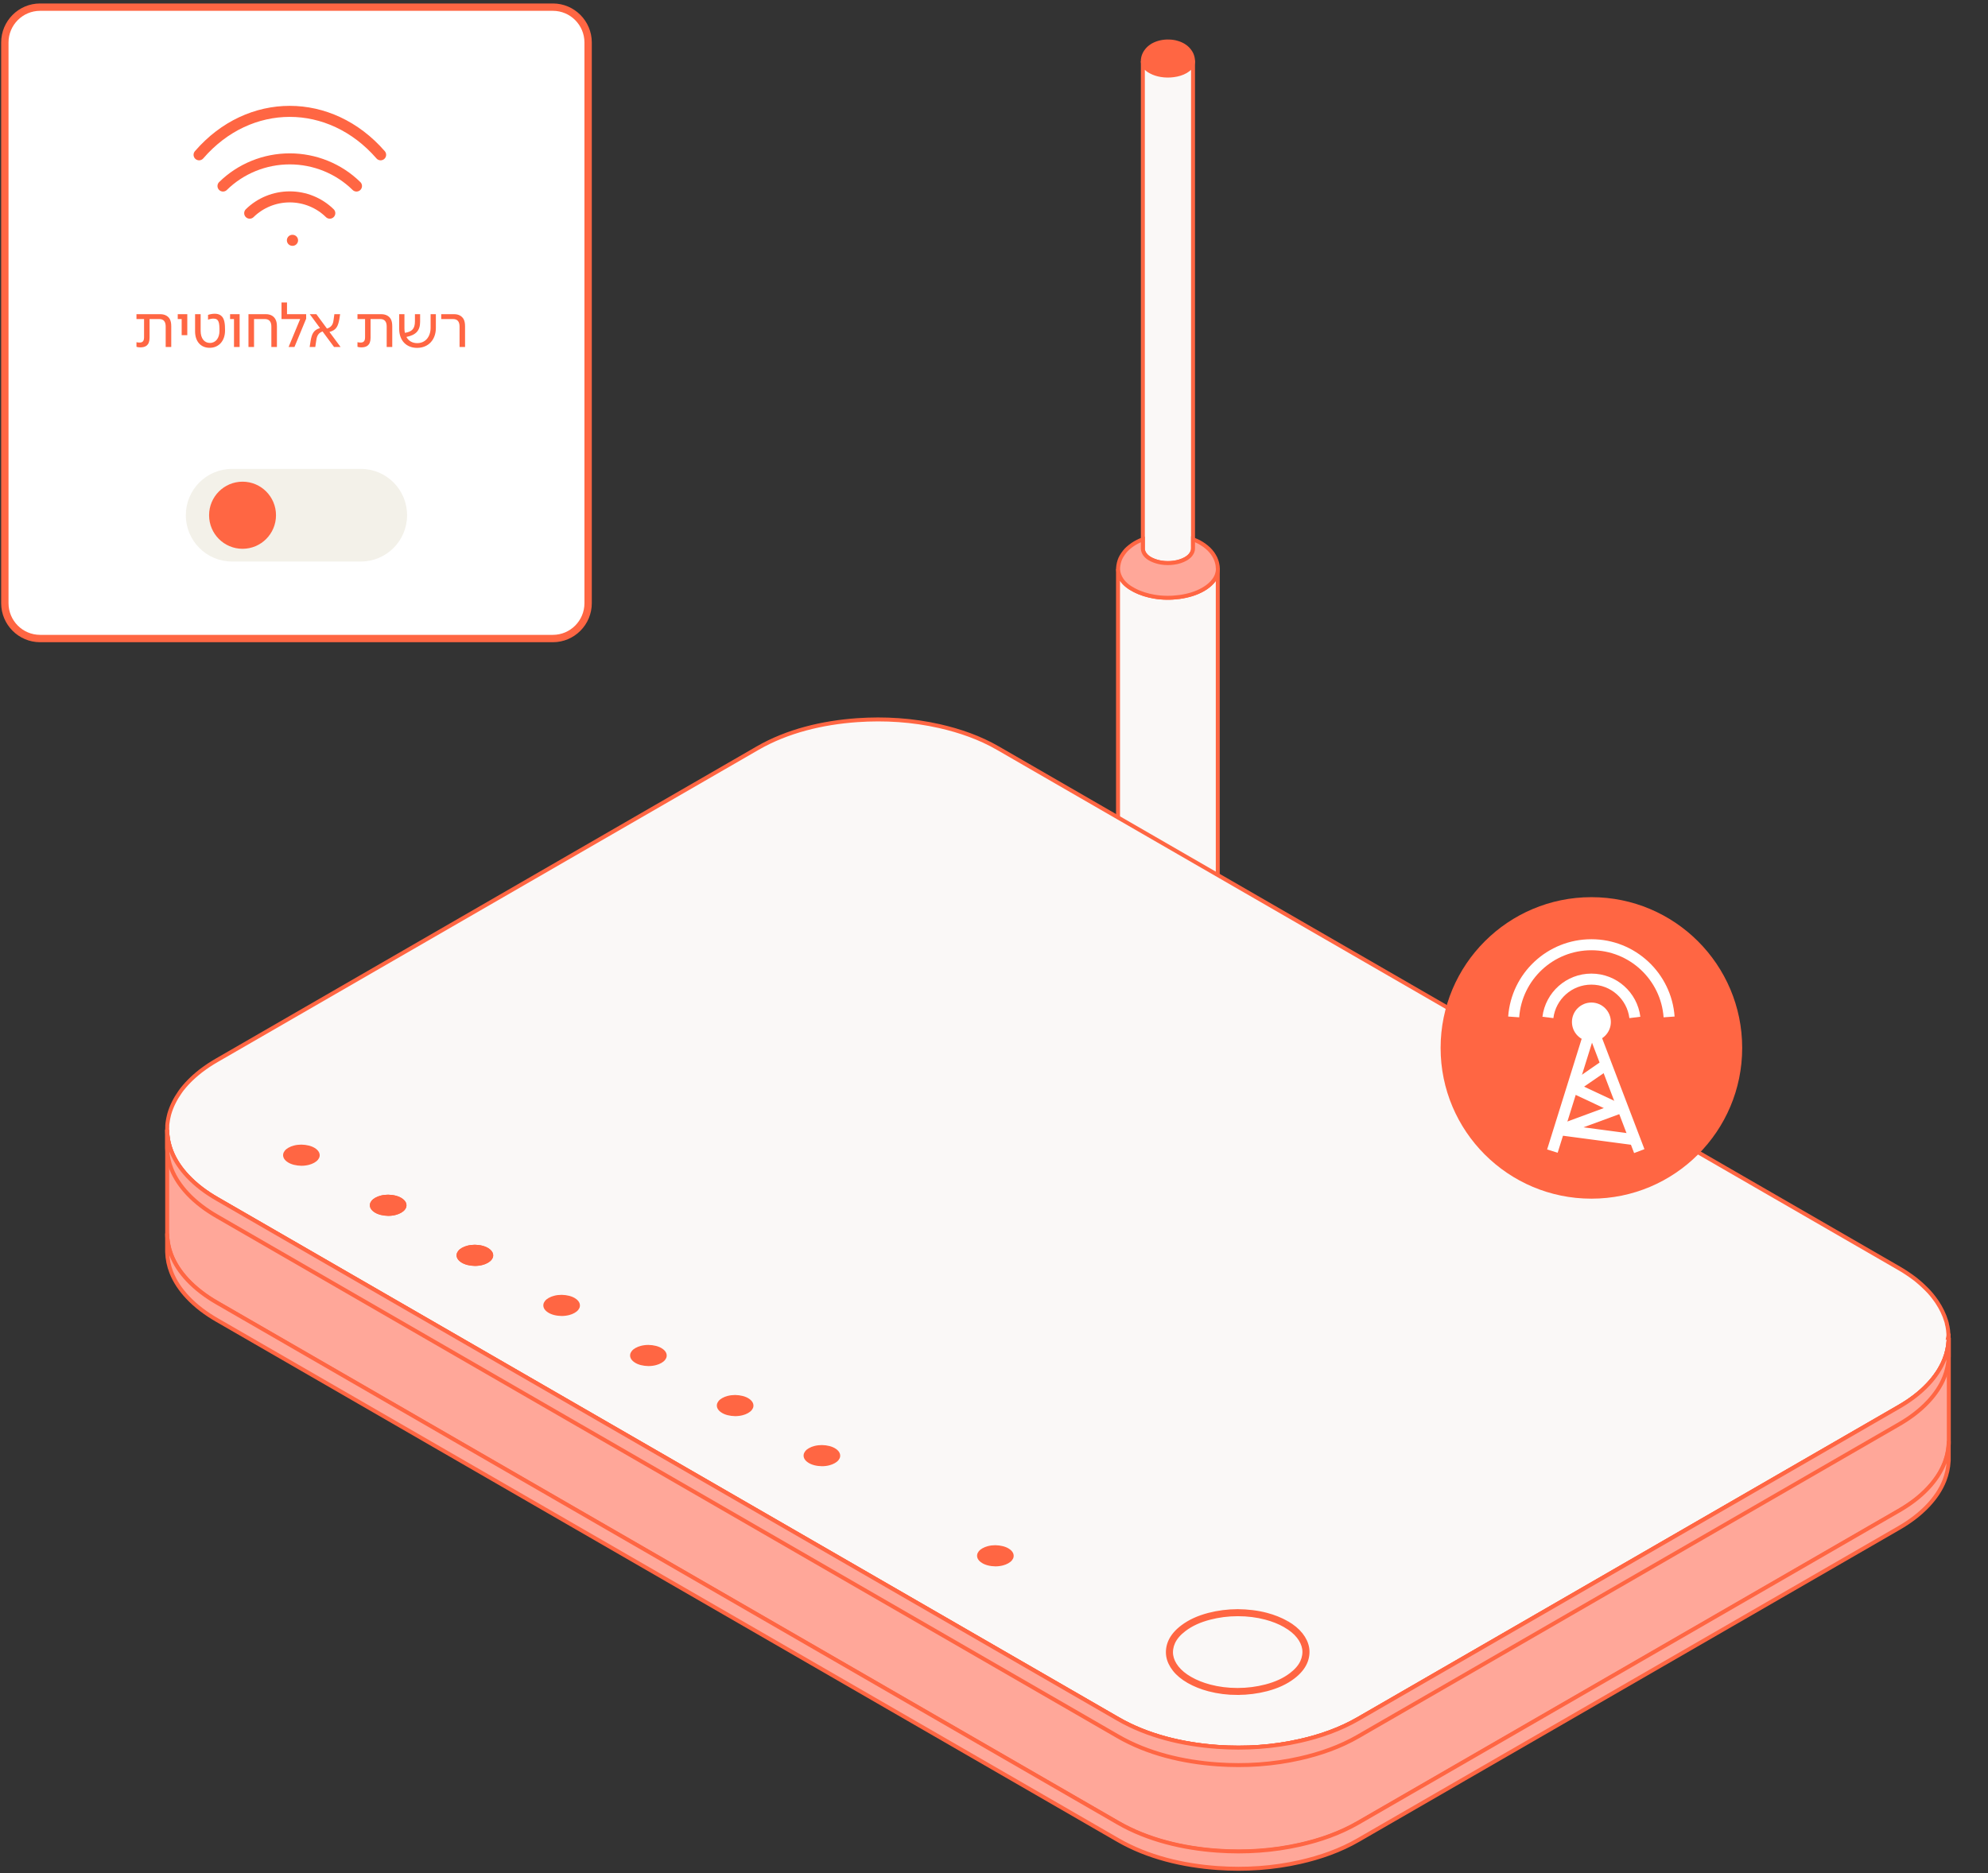 <svg width="556" height="524" viewBox="0 0 556 524" fill="none" xmlns="http://www.w3.org/2000/svg">
<rect x="0" y="0" width="556" height="524" fill="#333333" stroke="none"/>
<g clip-path="url(#clip0_1318_5972)">
<path d="M340.339 160.696C340.062 161.514 339.598 162.244 339.023 162.874C338.305 163.67 337.431 164.323 336.513 164.853C334.49 166.025 332.179 166.678 329.836 166.998C327.503 167.319 325.137 167.297 322.826 166.91C320.902 166.589 319.012 166.014 317.265 165.108C315.872 164.389 314.556 163.46 313.683 162.156C313.13 161.315 312.732 160.32 312.688 159.314C312.688 159.292 312.688 159.27 312.688 159.248C312.688 159.215 312.688 159.193 312.688 159.16V334.233C312.688 334.233 312.688 334.211 312.688 334.2V334.3V334.344C312.71 335.24 312.964 336.367 313.329 337.163C313.671 337.926 314.401 338.976 314.998 339.596C315.573 340.182 316.623 341.011 317.375 341.442C317.806 341.696 318.404 341.995 318.879 342.216C319.354 342.426 320.018 342.669 320.526 342.835C321.477 343.145 323.091 343.487 324.142 343.609C325.28 343.753 326.707 343.786 327.868 343.72C329.205 343.642 330.178 343.498 331.45 343.2C332.08 343.056 332.533 342.924 333.13 342.713C333.727 342.503 334.147 342.338 334.7 342.083C335.109 341.895 335.408 341.729 335.795 341.519C335.839 341.497 335.872 341.475 335.916 341.453C336.657 341.011 337.73 340.193 338.294 339.607C338.891 338.988 339.62 337.937 339.963 337.174C340.25 336.522 340.472 335.671 340.56 334.886C340.56 334.93 340.549 334.963 340.538 334.996C340.538 334.941 340.56 334.875 340.56 334.819C340.56 334.819 340.56 334.808 340.56 334.797C340.582 334.687 340.582 334.576 340.582 334.477C340.582 334.432 340.582 334.388 340.582 334.355C340.582 334.333 340.582 334.311 340.582 334.289V159.148C340.582 159.668 340.483 160.188 340.328 160.674L340.339 160.696Z" fill="#FAF8F7" stroke="#FF6643" stroke-width="1.106" stroke-miterlimit="10"/>
<path d="M333.65 16.955C333.65 16.955 333.65 16.9 333.65 16.878C333.65 16.778 333.639 16.679 333.628 16.579C333.606 16.424 333.584 16.292 333.562 16.148C333.528 16.004 333.495 15.872 333.451 15.728C333.407 15.584 333.363 15.451 333.307 15.319C333.252 15.175 333.186 15.053 333.119 14.921C333.053 14.788 332.976 14.666 332.898 14.545C332.821 14.423 332.743 14.302 332.644 14.191C332.544 14.081 332.467 13.97 332.368 13.848C332.268 13.738 332.169 13.638 332.058 13.528C331.947 13.417 331.848 13.329 331.726 13.229C331.605 13.13 331.505 13.052 331.372 12.964C331.24 12.875 331.129 12.798 330.997 12.721C330.93 12.676 330.875 12.643 330.809 12.61C330.676 12.533 330.554 12.466 330.422 12.411C330.278 12.345 330.167 12.289 330.024 12.234C329.88 12.179 329.758 12.135 329.603 12.079C329.46 12.024 329.327 11.991 329.172 11.947C329.018 11.902 328.896 11.869 328.73 11.825C328.575 11.792 328.443 11.77 328.277 11.737C328.122 11.714 327.978 11.692 327.823 11.67C327.669 11.648 327.525 11.637 327.37 11.626C327.061 11.604 326.751 11.593 326.441 11.604C326.287 11.604 326.132 11.604 325.977 11.626C325.822 11.626 325.656 11.648 325.513 11.67C325.369 11.692 325.203 11.714 325.059 11.737C324.916 11.759 324.75 11.792 324.606 11.825C324.462 11.858 324.297 11.891 324.164 11.936C324.031 11.98 323.865 12.024 323.733 12.068C323.589 12.113 323.445 12.168 323.313 12.223C323.18 12.278 323.036 12.345 322.903 12.4C322.782 12.455 322.627 12.533 322.505 12.599C322.439 12.632 322.373 12.676 322.317 12.71C322.262 12.754 322.196 12.787 322.13 12.831C322.019 12.909 321.886 12.986 321.776 13.074C321.665 13.152 321.544 13.251 321.444 13.34C321.345 13.428 321.223 13.539 321.134 13.627C321.035 13.727 320.935 13.837 320.836 13.948C320.748 14.047 320.648 14.169 320.571 14.291C320.493 14.401 320.405 14.534 320.327 14.644C320.25 14.766 320.184 14.899 320.117 15.02C320.051 15.142 319.996 15.286 319.94 15.418C319.885 15.551 319.841 15.695 319.797 15.827C319.752 15.971 319.719 16.115 319.697 16.259C319.664 16.402 319.642 16.546 319.631 16.69C319.631 16.756 319.631 16.834 319.631 16.9C319.631 16.922 319.631 16.944 319.631 16.966C319.631 16.966 319.631 16.966 319.631 16.977C319.631 16.999 319.631 17.032 319.631 17.055V17.132C319.631 17.198 319.631 17.265 319.631 17.32C319.675 17.751 319.83 18.171 320.062 18.536C320.482 19.222 321.146 19.708 321.853 20.073C322.738 20.548 323.688 20.847 324.672 21.013C325.844 21.212 327.038 21.234 328.233 21.068C329.416 20.913 330.599 20.581 331.627 19.985C332.102 19.708 332.555 19.365 332.92 18.956C333.219 18.625 333.451 18.238 333.573 17.806C333.617 17.674 333.639 17.53 333.65 17.397C333.65 17.397 333.65 17.375 333.65 17.364C333.65 17.32 333.65 17.287 333.65 17.254C333.65 17.232 333.65 17.198 333.65 17.176V16.999C333.65 16.999 333.65 16.977 333.65 16.955Z" fill="#FF6643" stroke="#FF6643" stroke-width="1.106" stroke-miterlimit="10"/>
<path d="M333.661 17.166V153.455C333.661 153.753 333.606 154.052 333.484 154.35C333.23 154.947 332.865 155.423 332.379 155.81C332.135 156.009 331.881 156.174 331.616 156.329C330.61 156.904 329.46 157.247 328.299 157.402C327.138 157.567 325.966 157.556 324.816 157.38C323.854 157.225 322.915 156.948 322.03 156.517C321.334 156.174 320.681 155.721 320.217 155.091C319.874 154.627 319.642 154.063 319.631 153.488V17.11C319.631 17.166 319.631 17.232 319.631 17.287C319.675 17.718 319.83 18.139 320.062 18.503C320.482 19.189 321.146 19.675 321.853 20.04C322.738 20.516 323.688 20.814 324.672 20.98C325.844 21.179 327.038 21.201 328.233 21.035C329.416 20.881 330.599 20.549 331.627 19.952C332.102 19.675 332.555 19.333 332.92 18.924C333.219 18.592 333.451 18.205 333.573 17.774C333.617 17.641 333.639 17.497 333.65 17.365C333.65 17.365 333.65 17.343 333.65 17.331C333.65 17.287 333.65 17.254 333.65 17.221C333.65 17.199 333.65 17.166 333.65 17.143L333.661 17.166Z" fill="#FAF8F7" stroke="#FF6643" stroke-width="1.106" stroke-miterlimit="10"/>
<path d="M340.58 158.796C340.58 158.796 340.58 158.895 340.58 158.951C340.568 158.177 340.447 157.58 340.193 156.828C340.016 156.297 339.828 155.91 339.54 155.435C339.253 154.937 338.999 154.594 338.623 154.163C338.236 153.721 337.937 153.422 337.473 153.047C337.008 152.66 336.655 152.405 336.124 152.074C335.626 151.753 335.239 151.554 334.687 151.3C334.311 151.123 334.001 150.99 333.658 150.857V153.467C333.658 153.765 333.603 154.064 333.482 154.362C333.227 154.959 332.862 155.435 332.376 155.822C332.133 156.021 331.878 156.186 331.613 156.341C330.607 156.916 329.457 157.259 328.296 157.414C327.135 157.58 325.963 157.568 324.813 157.392C323.852 157.237 322.912 156.96 322.027 156.529C321.331 156.186 320.679 155.733 320.214 155.103C319.871 154.639 319.639 154.075 319.628 153.5V150.88C319.363 150.979 319.109 151.079 318.887 151.178C318.412 151.388 317.815 151.698 317.384 151.952C316.632 152.394 315.571 153.212 315.007 153.798C314.41 154.417 313.68 155.468 313.337 156.231C313.006 156.971 312.762 157.978 312.707 158.84C312.707 158.884 312.707 158.939 312.707 158.984C312.707 158.995 312.707 159.006 312.707 159.028V159.05C312.707 159.05 312.707 159.072 312.707 159.083C312.707 159.094 312.707 159.105 312.707 159.127V159.26C312.707 159.26 312.707 159.304 312.707 159.326C312.751 160.321 313.149 161.328 313.702 162.168C314.576 163.484 315.891 164.401 317.284 165.12C319.031 166.026 320.922 166.59 322.846 166.922C325.156 167.309 327.522 167.331 329.855 167.01C332.199 166.69 334.51 166.037 336.533 164.866C337.451 164.335 338.324 163.683 339.043 162.886C339.618 162.245 340.093 161.516 340.358 160.708C340.513 160.222 340.613 159.702 340.613 159.183V159.138C340.613 159.028 340.613 158.917 340.602 158.796H340.58Z" fill="#FFA799" stroke="#FF6643" stroke-width="1.106" stroke-miterlimit="10"/>
<path d="M545.002 373.9C545.002 374.243 545.002 374.586 544.98 374.939C544.881 376.764 544.483 378.577 543.808 380.28C542.791 382.867 541.188 385.189 539.286 387.212C536.92 389.755 534.079 391.844 531.083 393.569L379.868 480.868C374.837 483.776 369.265 485.733 363.582 487.016C356.042 488.729 348.303 489.238 340.508 488.696C330.79 488.011 320.994 485.678 312.658 480.868L60.666 335.37C57.67 333.645 54.84 331.555 52.452 329.012C50.55 326.978 48.936 324.656 47.93 322.08C47.211 320.267 46.802 318.31 46.758 316.342C46.758 316.242 46.758 316.143 46.758 316.043V315.9C46.758 315.69 46.758 315.491 46.78 315.292C46.78 315.236 46.78 315.181 46.78 315.115V315.059V315.037V314.993C46.78 314.927 46.78 314.86 46.78 314.794C46.78 314.728 46.802 314.65 46.802 314.573C46.802 314.485 46.802 314.396 46.824 314.297C46.846 314.197 46.846 314.109 46.868 314.02C46.891 313.799 46.924 313.567 46.968 313.357C46.99 313.191 47.023 313.036 47.056 312.881C47.078 312.738 47.112 312.583 47.156 312.428C47.189 312.273 47.222 312.107 47.266 311.953C47.288 311.886 47.3 311.809 47.322 311.721C47.941 309.509 49.013 307.409 50.34 305.518C50.462 305.341 50.594 305.153 50.727 304.976C50.827 304.844 50.926 304.722 51.026 304.589C51.158 304.412 51.291 304.247 51.435 304.092C51.479 304.036 51.523 303.992 51.556 303.948C51.578 303.915 51.611 303.882 51.634 303.849C51.733 303.727 51.844 303.605 51.954 303.495C52.054 303.373 52.164 303.251 52.264 303.141C52.518 302.865 52.783 302.588 53.049 302.323C53.203 302.157 53.369 302.002 53.535 301.847C54.033 301.372 54.541 300.908 55.061 300.476C55.404 300.178 55.758 299.901 56.122 299.614C56.498 299.316 56.896 299.039 57.294 298.752C57.637 298.497 57.991 298.254 58.345 298.022C58.367 298.022 58.378 298 58.4 297.989C58.765 297.746 59.13 297.513 59.495 297.292C59.87 297.049 60.268 296.817 60.666 296.596L211.881 209.296C220.206 204.487 230.013 202.154 239.732 201.469C247.515 200.927 255.254 201.436 262.806 203.149C268.489 204.443 274.072 206.389 279.091 209.296L531.105 354.795C531.868 355.237 532.62 355.691 533.349 356.188C533.725 356.432 534.09 356.686 534.444 356.94C534.82 357.205 535.196 357.482 535.561 357.758C535.726 357.891 535.903 358.024 536.058 358.156C536.224 358.289 536.379 358.422 536.545 358.565C536.721 358.709 536.898 358.864 537.075 359.019C537.285 359.184 537.495 359.372 537.694 359.571C537.694 359.571 537.716 359.571 537.716 359.594C538.048 359.892 538.369 360.202 538.678 360.522C538.933 360.777 539.198 361.042 539.441 361.307C539.474 361.34 539.508 361.385 539.541 361.418C539.74 361.639 539.95 361.871 540.138 362.103C540.248 362.225 540.348 362.347 540.447 362.479C540.525 362.579 540.602 362.667 540.668 362.767C540.691 362.789 540.724 362.822 540.735 362.844C540.879 363.021 541 363.187 541.122 363.364C541.221 363.496 541.31 363.618 541.398 363.751C541.42 363.773 541.442 363.795 541.453 363.817C541.564 363.972 541.675 364.127 541.774 364.281C542.869 365.94 543.764 367.742 544.328 369.632C544.383 369.809 544.439 369.986 544.483 370.174C544.483 370.196 544.483 370.196 544.483 370.219C544.483 370.241 544.483 370.252 544.483 370.274C544.505 370.329 544.505 370.373 544.516 370.418C544.538 370.506 544.56 370.583 544.571 370.672C544.593 370.738 544.604 370.816 544.627 370.893C544.649 370.959 544.649 371.037 544.671 371.114C544.671 371.169 544.693 371.236 544.704 371.302C544.726 371.39 544.737 371.479 544.748 371.556C544.781 371.777 544.814 371.976 544.848 372.198C544.848 372.198 544.848 372.22 544.848 372.231C544.848 372.253 544.848 372.286 544.848 372.308C544.87 372.507 544.903 372.706 544.903 372.905C544.925 373.005 544.925 373.115 544.925 373.215C544.925 373.314 544.925 373.403 544.925 373.502C544.925 373.524 544.925 373.557 544.925 373.591C544.925 373.613 544.925 373.635 544.925 373.657C544.925 373.756 544.947 373.834 544.925 373.933L545.002 373.9Z" fill="#FAF8F7" stroke="#FF6643" stroke-width="1.106" stroke-miterlimit="10"/>
<path d="M545.002 374.675C545.002 374.774 545.002 374.852 544.98 374.94C544.881 376.764 544.483 378.577 543.808 380.28C542.791 382.867 541.188 385.189 539.286 387.212C536.92 389.755 534.079 391.845 531.083 393.57L379.868 480.869C374.837 483.777 369.265 485.733 363.582 487.016C356.042 488.73 348.303 489.238 340.508 488.697C330.79 488.011 320.994 485.678 312.658 480.869L60.666 335.37C57.67 333.645 54.84 331.556 52.452 329.013C50.55 326.978 48.936 324.657 47.93 322.081C47.211 320.267 46.802 318.31 46.758 316.342C46.758 316.243 46.758 316.143 46.758 316.044V345.077C46.758 347.023 47.134 348.991 47.808 350.827C48.781 353.48 50.395 355.868 52.319 357.958C54.729 360.567 57.615 362.712 60.666 364.47L312.68 509.969C321.005 514.778 330.812 517.111 340.53 517.796C348.325 518.338 356.053 517.829 363.604 516.116C369.287 514.833 374.871 512.876 379.89 509.969L531.105 422.669C534.178 420.9 537.086 418.744 539.508 416.102C541.431 414.001 543.046 411.591 544.018 408.904C544.671 407.091 545.036 405.178 545.036 403.277V374.232C545.036 374.376 545.036 374.531 545.036 374.675H545.002Z" fill="#FFA799" stroke="#FF6643" stroke-width="1.106" stroke-miterlimit="10"/>
<path d="M545.004 374.674C545.004 374.774 545.004 374.851 544.982 374.939C544.948 375.492 544.882 376.034 544.805 376.576C544.606 377.847 544.285 379.085 543.81 380.279C542.793 382.867 541.189 385.188 539.288 387.212C536.922 389.755 534.08 391.844 531.084 393.569L379.869 480.868C374.839 483.776 369.267 485.744 363.584 487.015C356.043 488.729 348.304 489.238 340.51 488.696C330.791 488.01 320.995 485.678 312.659 480.868L60.668 335.38C57.672 333.656 54.841 331.566 52.453 329.023C50.551 326.989 48.937 324.667 47.931 322.091C47.467 320.908 47.135 319.648 46.947 318.387C46.848 317.713 46.77 317.038 46.748 316.364C46.748 316.264 46.748 316.165 46.748 316.065V320.919C46.748 321.019 46.748 321.107 46.748 321.218C46.803 323.186 47.201 325.131 47.92 326.956C48.937 329.543 50.54 331.865 52.442 333.899C54.819 336.442 57.66 338.532 60.657 340.256L312.67 485.755C320.995 490.564 330.802 492.897 340.521 493.583C348.315 494.124 356.043 493.616 363.595 491.902C369.278 490.62 374.861 488.663 379.88 485.755L531.095 398.456C534.091 396.731 536.922 394.641 539.299 392.098C541.2 390.064 542.815 387.742 543.821 385.166C544.484 383.475 544.893 381.65 544.993 379.826C544.993 379.738 545.015 379.649 545.015 379.561C545.015 379.417 545.015 379.262 545.015 379.119V374.265C545.015 374.409 545.015 374.563 545.015 374.707L545.004 374.674Z" fill="#FFA799" stroke="#FF6643" stroke-width="1.106" stroke-miterlimit="10"/>
<path d="M545.004 403.696C545.004 403.795 545.004 403.873 544.982 403.961C544.948 404.514 544.882 405.056 544.805 405.597C544.606 406.869 544.285 408.107 543.81 409.301C542.793 411.888 541.189 414.21 539.288 416.244C536.922 418.787 534.08 420.877 531.084 422.602L379.869 509.901C374.839 512.809 369.267 514.777 363.584 516.048C356.043 517.762 348.304 518.271 340.51 517.729C330.791 517.043 320.995 514.71 312.659 509.901L60.668 364.402C57.672 362.678 54.841 360.588 52.453 358.045C50.551 356.011 48.937 353.689 47.931 351.102C47.467 349.919 47.135 348.658 46.947 347.398C46.848 346.724 46.77 346.049 46.748 345.375C46.748 345.275 46.748 345.176 46.748 345.076V349.93C46.748 350.029 46.748 350.118 46.748 350.228C46.803 352.196 47.201 354.142 47.92 355.966C48.937 358.554 50.54 360.875 52.442 362.899C54.819 365.442 57.66 367.531 60.657 369.256L312.67 514.755C320.995 519.564 330.802 521.897 340.521 522.582C348.315 523.124 356.043 522.616 363.595 520.902C369.278 519.619 374.861 517.662 379.88 514.755L531.095 427.455C534.091 425.731 536.922 423.641 539.299 421.098C541.2 419.064 542.815 416.742 543.821 414.155C544.484 412.463 544.893 410.639 544.993 408.815C544.993 408.726 545.015 408.638 545.015 408.549C545.015 408.406 545.015 408.251 545.015 408.107V403.254C545.015 403.397 545.015 403.552 545.015 403.696H545.004Z" fill="#FFA799" stroke="#FF6643" stroke-width="1.106" stroke-miterlimit="10"/>
<path d="M346.08 473.616C343.327 473.616 340.652 473.273 338.12 472.61C336.019 472.057 334.118 471.294 332.448 470.343C330.757 469.37 329.452 468.298 328.468 467.049C327.517 465.844 326.909 464.528 326.71 463.245C326.5 461.885 326.71 460.415 327.318 459.099C327.97 457.684 329.109 456.346 330.712 455.141C332.713 453.627 335.124 452.521 338.076 451.747C340.663 451.073 343.372 450.73 346.147 450.719C348.9 450.741 351.631 451.05 354.184 451.725C356.285 452.278 358.187 453.041 359.856 453.991H359.889H359.878C361.57 454.964 362.864 456.037 363.848 457.275C364.798 458.48 365.406 459.796 365.605 461.078C365.816 462.438 365.605 463.909 364.997 465.224C364.345 466.64 363.206 467.977 361.603 469.182C359.602 470.697 357.192 471.803 354.24 472.577C351.653 473.251 348.944 473.594 346.169 473.605H346.08V473.616ZM346.235 451.581H346.158C343.46 451.581 340.818 451.924 338.308 452.576C335.466 453.317 333.156 454.378 331.243 455.827C329.75 456.954 328.7 458.171 328.114 459.464C327.583 460.625 327.384 461.93 327.572 463.124C327.749 464.263 328.291 465.446 329.153 466.529C330.071 467.679 331.287 468.696 332.879 469.603C334.471 470.52 336.307 471.25 338.341 471.792C340.795 472.444 343.394 472.765 346.08 472.765H346.158C348.855 472.765 351.498 472.422 354.008 471.77C356.86 471.029 359.171 469.967 361.072 468.519C362.565 467.391 363.615 466.175 364.201 464.882C364.732 463.71 364.931 462.416 364.743 461.222C364.566 460.083 364.024 458.9 363.162 457.817C362.255 456.667 361.05 455.672 359.469 454.765L359.392 454.71C357.844 453.826 356.009 453.085 353.974 452.554C351.52 451.902 348.922 451.581 346.235 451.581Z" fill="#FF6643" stroke="#FF6643" stroke-width="1.106" stroke-miterlimit="10"/>
<path d="M274.759 433.139C274.372 433.36 274.007 433.636 273.731 433.99C273.51 434.278 273.333 434.609 273.288 434.952C273.233 435.306 273.288 435.671 273.443 436.002C273.631 436.411 273.952 436.743 274.317 437.019C274.892 437.462 275.555 437.727 276.252 437.915C276.948 438.092 277.667 438.18 278.385 438.191C279.104 438.191 279.823 438.103 280.508 437.926C281.028 437.793 281.536 437.594 282.001 437.329C282.388 437.108 282.753 436.832 283.04 436.478C283.261 436.19 283.438 435.859 283.482 435.516C283.538 435.162 283.482 434.797 283.327 434.465C283.14 434.056 282.819 433.725 282.454 433.448C281.879 433.006 281.216 432.741 280.519 432.553C279.823 432.376 279.104 432.287 278.385 432.276C277.667 432.276 276.948 432.354 276.263 432.542C275.743 432.674 275.234 432.873 274.77 433.139H274.759Z" fill="#FF6643"/>
<path d="M226.237 405.121C225.851 405.342 225.486 405.619 225.209 405.973C224.988 406.26 224.811 406.592 224.767 406.934C224.712 407.288 224.767 407.653 224.922 407.985C225.11 408.394 225.43 408.725 225.795 409.002C226.37 409.444 227.033 409.709 227.73 409.897C228.427 410.074 229.145 410.163 229.864 410.174C230.583 410.174 231.301 410.096 231.987 409.908C232.506 409.776 233.015 409.577 233.479 409.311C233.866 409.09 234.231 408.814 234.519 408.46C234.74 408.173 234.917 407.841 234.961 407.498C235.016 407.144 234.961 406.78 234.806 406.448C234.618 406.039 234.297 405.707 233.933 405.431C233.358 404.988 232.694 404.723 231.998 404.535C231.301 404.358 230.583 404.27 229.864 404.259C229.145 404.259 228.427 404.347 227.741 404.524C227.221 404.657 226.713 404.856 226.249 405.121H226.237Z" fill="#FF6643"/>
<path d="M201.978 391.115C201.591 391.336 201.226 391.613 200.949 391.967C200.728 392.254 200.551 392.586 200.507 392.928C200.452 393.282 200.507 393.647 200.662 393.979C200.85 394.388 201.171 394.72 201.535 394.996C202.11 395.438 202.774 395.704 203.47 395.892C204.167 396.068 204.885 396.157 205.604 396.168C206.323 396.168 207.041 396.079 207.727 395.903C208.247 395.77 208.755 395.571 209.219 395.306C209.606 395.084 209.971 394.808 210.259 394.454C210.48 394.167 210.657 393.835 210.701 393.492C210.756 393.139 210.701 392.774 210.546 392.442C210.358 392.033 210.038 391.701 209.673 391.425C209.098 390.983 208.434 390.717 207.738 390.529C207.041 390.352 206.323 390.264 205.604 390.253C204.885 390.253 204.167 390.341 203.481 390.518C202.962 390.651 202.453 390.85 201.989 391.115H201.978Z" fill="#FF6643"/>
<path d="M177.718 377.107C177.331 377.328 176.966 377.604 176.69 377.958C176.469 378.245 176.292 378.577 176.247 378.92C176.192 379.274 176.247 379.638 176.402 379.97C176.59 380.379 176.911 380.711 177.276 380.987C177.851 381.429 178.514 381.695 179.211 381.883C179.907 382.06 180.626 382.148 181.344 382.159C182.063 382.159 182.782 382.071 183.467 381.894C183.987 381.761 184.495 381.562 184.96 381.297C185.347 381.076 185.712 380.799 185.999 380.445C186.22 380.158 186.397 379.826 186.441 379.484C186.497 379.13 186.441 378.765 186.286 378.433C186.098 378.024 185.778 377.692 185.413 377.416C184.838 376.974 184.175 376.708 183.478 376.521C182.782 376.344 182.063 376.255 181.344 376.244C180.626 376.244 179.907 376.333 179.222 376.509C178.702 376.642 178.193 376.841 177.729 377.107H177.718Z" fill="#FF6643"/>
<path d="M153.448 363.097C153.061 363.318 152.697 363.594 152.42 363.948C152.199 364.236 152.022 364.567 151.978 364.91C151.923 365.264 151.978 365.629 152.133 365.96C152.321 366.369 152.641 366.701 153.006 366.977C153.581 367.42 154.244 367.685 154.941 367.873C155.638 368.05 156.356 368.138 157.075 368.149C157.793 368.149 158.512 368.061 159.198 367.884C159.717 367.751 160.226 367.552 160.69 367.287C161.077 367.066 161.442 366.789 161.729 366.436C161.951 366.148 162.127 365.817 162.172 365.474C162.227 365.12 162.172 364.755 162.017 364.423C161.829 364.014 161.508 363.683 161.143 363.406C160.569 362.964 159.905 362.699 159.209 362.511C158.512 362.334 157.793 362.245 157.075 362.234C156.356 362.234 155.638 362.312 154.952 362.5C154.432 362.632 153.924 362.831 153.459 363.097H153.448Z" fill="#FF6643"/>
<path d="M129.189 349.088C128.802 349.309 128.437 349.585 128.16 349.939C127.939 350.227 127.762 350.558 127.718 350.901C127.663 351.255 127.718 351.62 127.873 351.951C128.061 352.361 128.382 352.692 128.746 352.969C129.321 353.411 129.985 353.676 130.681 353.864C131.378 354.041 132.096 354.13 132.815 354.141C133.534 354.141 134.252 354.052 134.938 353.875C135.457 353.743 135.966 353.544 136.43 353.278C136.817 353.057 137.182 352.781 137.47 352.427C137.691 352.139 137.868 351.808 137.912 351.465C137.967 351.111 137.912 350.746 137.757 350.415C137.569 350.006 137.249 349.674 136.884 349.398C136.309 348.955 135.645 348.69 134.949 348.502C134.252 348.325 133.534 348.237 132.815 348.226C132.096 348.226 131.378 348.314 130.692 348.491C130.173 348.624 129.664 348.823 129.2 349.088H129.189Z" fill="#FF6643"/>
<path d="M129.189 349.088C128.802 349.309 128.437 349.585 128.16 349.939C127.939 350.227 127.762 350.558 127.718 350.901C127.663 351.255 127.718 351.62 127.873 351.951C128.061 352.361 128.382 352.692 128.746 352.969C129.321 353.411 129.985 353.676 130.681 353.864C131.378 354.041 132.096 354.13 132.815 354.141C133.534 354.141 134.252 354.052 134.938 353.875C135.457 353.743 135.966 353.544 136.43 353.278C136.817 353.057 137.182 352.781 137.47 352.427C137.691 352.139 137.868 351.808 137.912 351.465C137.967 351.111 137.912 350.746 137.757 350.415C137.569 350.006 137.249 349.674 136.884 349.398C136.309 348.955 135.645 348.69 134.949 348.502C134.252 348.325 133.534 348.237 132.815 348.226C132.096 348.226 131.378 348.314 130.692 348.491C130.173 348.624 129.664 348.823 129.2 349.088H129.189Z" fill="#FF6643"/>
<path d="M104.937 335.082C104.55 335.303 104.185 335.58 103.908 335.933C103.687 336.221 103.51 336.553 103.466 336.895C103.411 337.249 103.466 337.614 103.621 337.946C103.809 338.355 104.13 338.686 104.494 338.963C105.069 339.405 105.733 339.67 106.429 339.858C107.126 340.035 107.844 340.124 108.563 340.135C109.282 340.135 110 340.057 110.686 339.869C111.206 339.737 111.714 339.538 112.178 339.272C112.565 339.051 112.93 338.775 113.218 338.421C113.439 338.134 113.616 337.802 113.66 337.459C113.715 337.105 113.66 336.741 113.505 336.409C113.317 336 112.997 335.668 112.632 335.392C112.057 334.949 111.393 334.684 110.697 334.496C110 334.319 109.282 334.231 108.563 334.22C107.844 334.22 107.126 334.297 106.44 334.485C105.921 334.618 105.412 334.817 104.948 335.082H104.937Z" fill="#FF6643"/>
<path d="M104.937 335.082C104.55 335.303 104.185 335.58 103.908 335.933C103.687 336.221 103.51 336.553 103.466 336.895C103.411 337.249 103.466 337.614 103.621 337.946C103.809 338.355 104.13 338.686 104.494 338.963C105.069 339.405 105.733 339.67 106.429 339.858C107.126 340.035 107.844 340.124 108.563 340.135C109.282 340.135 110 340.057 110.686 339.869C111.206 339.737 111.714 339.538 112.178 339.272C112.565 339.051 112.93 338.775 113.218 338.421C113.439 338.134 113.616 337.802 113.66 337.459C113.715 337.105 113.66 336.741 113.505 336.409C113.317 336 112.997 335.668 112.632 335.392C112.057 334.949 111.393 334.684 110.697 334.496C110 334.319 109.282 334.231 108.563 334.22C107.844 334.22 107.126 334.297 106.44 334.485C105.921 334.618 105.412 334.817 104.948 335.082H104.937Z" fill="#FF6643"/>
<path d="M80.667 321.073C80.28 321.294 79.915 321.571 79.639 321.925C79.418 322.212 79.241 322.544 79.197 322.887C79.141 323.24 79.197 323.605 79.352 323.937C79.539 324.346 79.86 324.678 80.225 324.954C80.8 325.396 81.463 325.662 82.16 325.85C82.856 326.026 83.575 326.115 84.294 326.126C85.012 326.126 85.731 326.038 86.416 325.861C86.936 325.728 87.445 325.529 87.909 325.264C88.296 325.042 88.661 324.766 88.948 324.412C89.169 324.125 89.346 323.793 89.39 323.45C89.446 323.097 89.39 322.732 89.236 322.4C89.048 321.991 88.727 321.659 88.362 321.383C87.787 320.941 87.124 320.675 86.427 320.487C85.731 320.31 85.012 320.222 84.294 320.211C83.575 320.211 82.856 320.288 82.171 320.476C81.651 320.609 81.143 320.808 80.678 321.073H80.667Z" fill="#FF6643"/>
<circle cx="445.079" cy="293.156" r="42.173" fill="#FF6643"/>
<path d="M458.469 322.022L445.105 286.979L434.172 322.022" stroke="white" stroke-width="3.086"/>
<path d="M449.079 297.947L439.95 304.247L452.55 310.162L436.479 316.076L456.793 318.776" stroke="white" stroke-width="3.086" stroke-linecap="round" stroke-linejoin="round"/>
<circle cx="445.08" cy="285.902" r="5.441" fill="white"/>
<path d="M432.916 284.629C433.671 278.585 438.827 273.909 445.076 273.909C451.324 273.909 456.48 278.585 457.235 284.629" stroke="white" stroke-width="3.086"/>
<path d="M423.344 284.487C424.16 273.197 433.579 264.291 445.077 264.291C456.576 264.291 465.994 273.197 466.811 284.487" stroke="white" stroke-width="3.086"/>
</g>
<path d="M11.215 2H154.63C160.069 2 164.485 6.431 164.485 11.89V168.741C164.485 174.2 160.069 178.631 154.63 178.631H11.21C5.771 178.626 1.355 174.195 1.355 168.736V11.895C1.355 6.431 5.771 2 11.215 2Z" fill="white" stroke="#FF6643" stroke-width="2.057" stroke-miterlimit="10" stroke-linejoin="round"/>
<path fill-rule="evenodd" clip-rule="evenodd" d="M100.947 157.085H64.886C57.756 157.085 51.971 151.289 51.971 144.133C51.971 136.977 57.751 131.177 64.886 131.177H100.947C108.067 131.177 113.852 136.973 113.852 144.133C113.852 151.284 108.072 157.085 100.947 157.085Z" fill="#F3F1E9"/>
<path fill-rule="evenodd" clip-rule="evenodd" d="M77.191 144.138C77.191 138.95 73.002 134.75 67.836 134.75C62.671 134.75 58.477 138.95 58.477 144.138C58.477 149.327 62.666 153.526 67.836 153.526C73.006 153.526 77.191 149.322 77.191 144.138Z" fill="#FF6643"/>
<path d="M39.247 97.176C38.982 97.176 38.575 97.159 38.169 97.017V95.726C38.398 95.779 38.628 95.832 38.982 95.832C39.742 95.832 40.291 95.585 40.291 94.347V89.254H38.169V87.892H44.818C46.179 87.892 47.063 88.494 47.488 89.272C47.753 89.749 47.895 90.386 47.895 91.305V97.07H46.338V91.359C46.338 90.05 45.826 89.254 44.535 89.254H41.829V94.489C41.829 96.681 40.609 97.176 39.247 97.176ZM50.807 93.763V89.254H49.711V87.892H52.381V93.763H50.807ZM58.625 97.3C56.149 97.3 54.558 95.514 54.558 92.702V87.892H56.114V92.579C56.114 94.63 57.122 95.939 58.713 95.939C60.34 95.939 61.384 94.559 61.384 92.561C61.384 90.262 61.224 89.13 59.704 89.13C59.244 89.13 58.696 89.236 58.183 89.431V88.087C58.819 87.875 59.474 87.769 60.057 87.769C60.729 87.769 61.26 87.91 61.702 88.211C62.851 88.989 62.94 90.722 62.94 92.437C62.94 95.337 61.224 97.3 58.625 97.3ZM65.444 97.07V89.254H64.348V87.892H67.018V97.07H65.444ZM69.492 97.07V87.892H74.373C75.664 87.892 76.548 88.441 77.008 89.272C77.291 89.767 77.45 90.386 77.45 91.323V97.07H75.894V91.359C75.894 90.05 75.346 89.254 74.072 89.254H71.048V97.07H69.492ZM80.712 97.07L83.948 89.254H78.731V84.621H80.27V87.892H85.628V89.148L82.356 97.07H80.712ZM86.601 97.07C86.672 96.558 86.76 95.956 86.884 95.284C87.202 93.534 87.627 92.296 89.501 91.783L86.636 87.892H88.476L91.447 91.924C93.126 91.394 93.197 90.138 93.321 89.307C93.392 88.847 93.462 88.264 93.516 87.892H95.125C95.072 88.335 95.001 88.794 94.912 89.272C94.559 91.146 94.134 92.349 92.136 92.862L95.249 97.07H93.427L90.209 92.72C88.599 93.286 88.564 94.648 88.405 95.549C88.299 96.168 88.246 96.575 88.175 97.07H86.601ZM101.058 97.176C100.793 97.176 100.386 97.159 99.979 97.017V95.726C100.209 95.779 100.439 95.832 100.793 95.832C101.553 95.832 102.101 95.585 102.101 94.347V89.254H99.979V87.892H106.628C107.99 87.892 108.874 88.494 109.299 89.272C109.564 89.749 109.705 90.386 109.705 91.305V97.07H108.149V91.359C108.149 90.05 107.636 89.254 106.345 89.254H103.64V94.489C103.64 96.681 102.42 97.176 101.058 97.176ZM116.649 97.318C113.696 97.318 111.645 95.32 111.645 92.013V87.892H113.113V91.854C113.113 92.296 113.148 92.72 113.236 93.109C115.199 92.826 116.048 91.977 116.048 89.908V87.892H117.498V90.032C117.498 92.473 116.331 93.728 113.661 94.259C114.262 95.373 115.323 95.992 116.685 95.992C118.931 95.992 120.434 94.276 120.434 91.641V87.892H121.901V91.748C121.901 95.054 119.797 97.318 116.649 97.318ZM128.528 97.07V91.359C128.528 90.05 127.998 89.254 126.707 89.254H123.4V87.892H127.007C128.316 87.892 129.182 88.441 129.66 89.272C129.925 89.767 130.067 90.386 130.067 91.323V97.07H128.528Z" fill="#FF6643"/>
<path d="M81.777 67.23H81.817" stroke="#FF6643" stroke-width="3.086" stroke-linecap="round" stroke-linejoin="round"/>
<path d="M69.836 59.635C72.807 56.717 76.835 55.078 81.036 55.078C85.237 55.078 89.265 56.717 92.236 59.635" stroke="#FF6643" stroke-width="3.086" stroke-linecap="round" stroke-linejoin="round"/>
<path d="M62.367 52.04C64.819 49.632 67.729 47.722 70.932 46.419C74.135 45.116 77.567 44.445 81.034 44.445C84.501 44.445 87.934 45.116 91.137 46.419C94.34 47.722 97.25 49.632 99.701 52.04" stroke="#FF6643" stroke-width="3.086" stroke-linecap="round" stroke-linejoin="round"/>
<path d="M55.678 43.306C69.673 27.104 92.366 27.104 106.452 43.306" stroke="#FF6643" stroke-width="3.086" stroke-linecap="round" stroke-linejoin="round"/>
<defs>
<clipPath id="clip0_1318_5972">
<rect width="522.53" height="520.473" fill="white" transform="translate(32.824 3.143)"/>
</clipPath>
</defs>
</svg>
